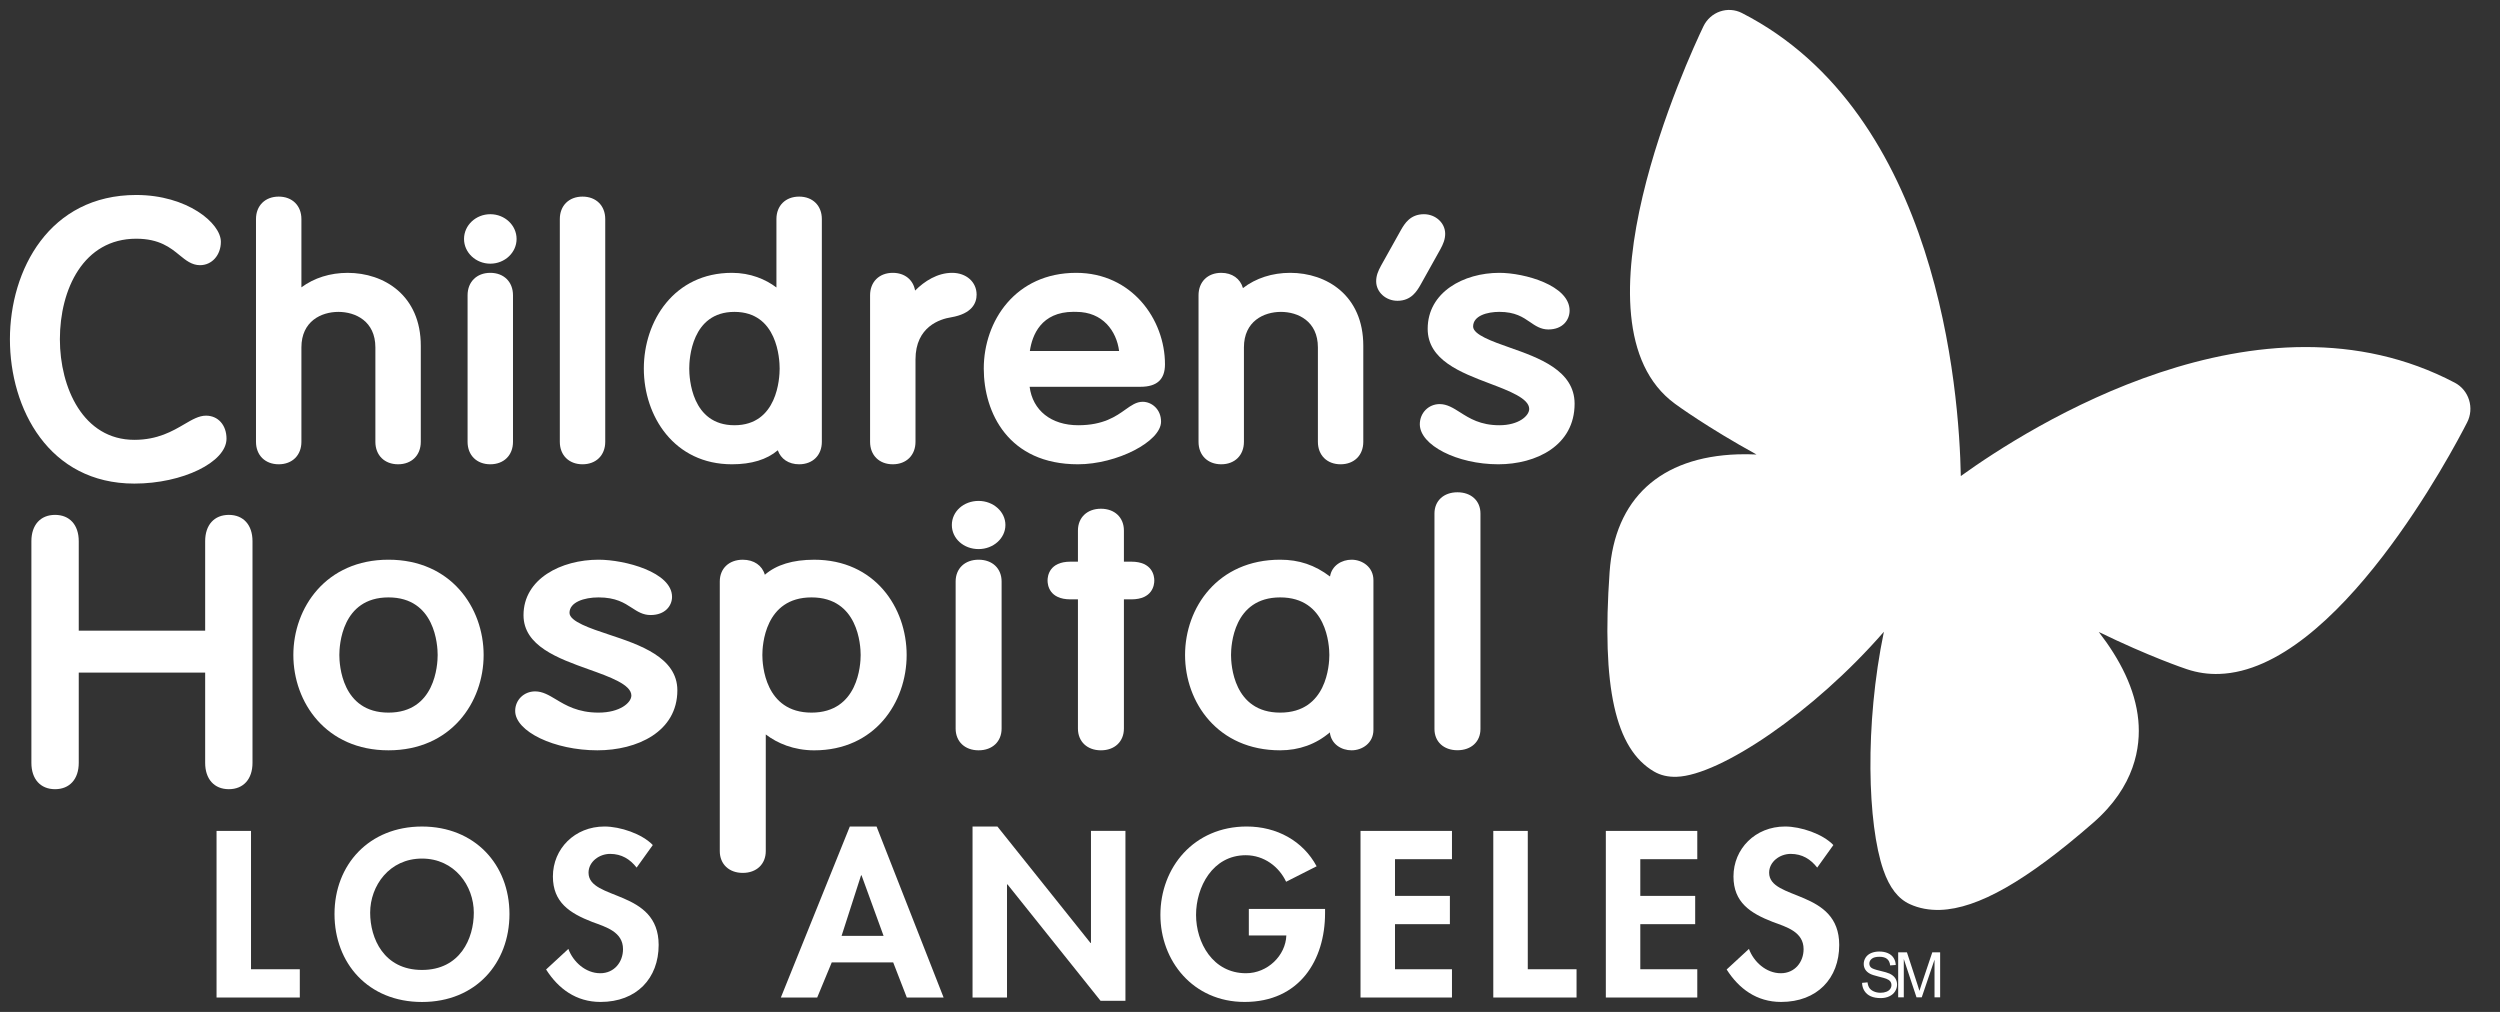 <svg width="126" height="51" viewBox="0 0 126 51" fill="none" xmlns="http://www.w3.org/2000/svg">
<rect x="0" y="0" width="126" height="51" fill="#333333" stroke="none"/>
<g clip-path="url(#clip0_903_4259)">
<path d="M124.441 20.159C124.325 19.783 124.067 19.471 123.726 19.291C113.879 14.105 102.245 21.528 98.825 23.993C98.744 19.714 97.702 5.717 87.791 0.655C87.449 0.48 87.049 0.453 86.686 0.579C86.323 0.705 86.022 0.974 85.853 1.326C85.123 2.849 78.889 16.302 84.417 20.349C84.53 20.432 86.046 21.54 88.529 22.907C88.212 22.892 87.896 22.888 87.585 22.899C83.677 23.029 81.382 25.137 81.124 28.832C80.717 34.642 81.407 37.743 83.363 38.885C83.691 39.077 84.076 39.166 84.507 39.15C86.679 39.079 91.416 35.905 94.948 31.841C93.972 36.543 94.125 41.553 94.921 43.846C95.23 44.738 95.667 45.302 96.256 45.569C96.716 45.781 97.234 45.877 97.79 45.859C99.682 45.795 102.129 44.403 105.493 41.471C107.604 39.634 107.898 37.647 107.771 36.304C107.624 34.728 106.835 33.215 105.778 31.851C108.32 33.089 110.085 33.685 110.215 33.727C110.76 33.91 111.308 33.986 111.857 33.966C117.8 33.768 123.643 22.664 124.344 21.288C124.523 20.94 124.557 20.533 124.441 20.159Z" fill="white"/>
<path d="M19.58 35.916C17.223 35.916 17.103 33.498 17.103 33.013C17.103 32.528 17.223 30.109 19.58 30.109C21.938 30.109 22.058 32.528 22.058 33.013C22.058 33.498 21.938 35.916 19.58 35.916ZM19.58 28.209C16.433 28.209 14.785 30.626 14.785 33.013C14.785 35.4 16.433 37.816 19.58 37.816C22.728 37.816 24.375 35.4 24.375 33.013C24.375 30.626 22.728 28.209 19.58 28.209Z" fill="white"/>
<path d="M30.693 31.984C29.76 31.674 28.703 31.323 28.703 30.888C28.703 30.35 29.438 30.109 30.166 30.109C31.036 30.109 31.463 30.387 31.841 30.632C32.13 30.821 32.404 30.998 32.788 30.998C33.532 30.998 33.871 30.523 33.871 30.082C33.871 28.836 31.496 28.209 30.166 28.209C28.288 28.209 26.385 29.168 26.385 31.004C26.385 32.56 28.132 33.184 29.673 33.736C30.729 34.113 31.821 34.503 31.821 35.054C31.821 35.416 31.246 35.916 30.166 35.916C29.13 35.916 28.516 35.548 28.021 35.25C27.659 35.033 27.346 34.846 26.97 34.846C26.406 34.846 25.965 35.278 25.965 35.829C25.965 36.868 27.94 37.816 30.109 37.816C32.115 37.816 34.139 36.881 34.139 34.791C34.139 33.129 32.228 32.494 30.693 31.984Z" fill="white"/>
<path d="M40.9 30.109C43.258 30.109 43.377 32.528 43.377 33.013C43.377 33.497 43.258 35.916 40.9 35.916C38.542 35.916 38.423 33.497 38.423 33.013C38.423 32.528 38.542 30.109 40.9 30.109ZM41.035 28.21C39.961 28.21 39.128 28.464 38.548 28.968C38.416 28.503 38.002 28.21 37.436 28.21C36.743 28.21 36.277 28.651 36.277 29.307V42.895C36.277 43.553 36.743 43.994 37.436 43.994C38.129 43.994 38.595 43.553 38.595 42.895V37.016C39.169 37.457 40.006 37.817 41.035 37.817C44.095 37.817 45.695 35.4 45.695 33.013C45.695 30.626 44.095 28.21 41.035 28.21Z" fill="white"/>
<path d="M49.322 28.209C48.629 28.209 48.164 28.651 48.164 29.307V36.719C48.164 37.375 48.629 37.816 49.322 37.816C50.016 37.816 50.481 37.375 50.481 36.719V29.307C50.481 28.651 50.016 28.209 49.322 28.209Z" fill="white"/>
<path d="M49.322 25.246C48.565 25.246 47.973 25.78 47.973 26.46C47.973 27.14 48.565 27.674 49.322 27.674C50.066 27.674 50.673 27.129 50.673 26.46C50.673 25.791 50.066 25.246 49.322 25.246Z" fill="white"/>
<path d="M57.017 28.308H56.645V26.738C56.645 26.082 56.18 25.64 55.486 25.64C54.794 25.64 54.328 26.082 54.328 26.738V28.308H53.955C52.88 28.308 52.797 29.035 52.797 29.258C52.797 29.48 52.88 30.208 53.955 30.208H54.328V36.719C54.328 37.375 54.794 37.816 55.486 37.816C56.18 37.816 56.645 37.375 56.645 36.719V30.208H57.017C58.092 30.208 58.177 29.48 58.177 29.258C58.177 29.035 58.092 28.308 57.017 28.308Z" fill="white"/>
<path d="M64.522 35.916C62.164 35.916 62.044 33.498 62.044 33.013C62.044 32.528 62.164 30.109 64.522 30.109C66.879 30.109 66.999 32.528 66.999 33.013C66.999 33.498 66.879 35.916 64.522 35.916ZM68.12 28.209C67.625 28.209 67.124 28.499 67.033 29.056C66.266 28.475 65.471 28.209 64.522 28.209C61.374 28.209 59.727 30.626 59.727 33.013C59.727 35.4 61.374 37.816 64.522 37.816C65.477 37.816 66.33 37.506 67.024 36.912C67.09 37.506 67.608 37.816 68.12 37.816C68.653 37.816 69.221 37.455 69.221 36.784V29.243C69.221 28.572 68.653 28.209 68.12 28.209Z" fill="white"/>
<path d="M73.455 24.811C72.762 24.811 72.297 25.241 72.297 25.881V36.741C72.297 37.382 72.762 37.812 73.455 37.812C74.149 37.812 74.615 37.382 74.615 36.741V25.881C74.615 25.241 74.149 24.811 73.455 24.811Z" fill="white"/>
<path d="M15.191 22.269V17.509C15.191 16.188 16.195 15.719 17.055 15.719C17.915 15.719 18.919 16.188 18.919 17.509V22.269C18.919 22.945 19.379 23.4 20.063 23.4C20.748 23.4 21.208 22.945 21.208 22.269V17.426C21.208 14.887 19.357 13.752 17.523 13.752C16.639 13.752 15.834 14.006 15.191 14.482V11.041C15.191 10.364 14.731 9.909 14.047 9.909C13.363 9.909 12.902 10.364 12.902 11.041V22.269C12.902 22.945 13.363 23.4 14.047 23.4C14.731 23.4 15.191 22.945 15.191 22.269Z" fill="white"/>
<path d="M24.712 13.289C25.442 13.289 26.036 12.729 26.036 12.043C26.036 11.355 25.442 10.796 24.712 10.796C23.981 10.796 23.387 11.355 23.387 12.043C23.387 12.729 23.981 13.289 24.712 13.289Z" fill="white"/>
<path d="M24.711 13.751C24.027 13.751 23.566 14.206 23.566 14.882V22.268C23.566 22.945 24.027 23.4 24.711 23.4C25.395 23.4 25.855 22.945 25.855 22.268V14.882C25.855 14.206 25.395 13.751 24.711 13.751Z" fill="white"/>
<path d="M29.359 23.4C30.044 23.4 30.504 22.945 30.504 22.269V11.04C30.504 10.364 30.044 9.909 29.359 9.909C28.675 9.909 28.215 10.364 28.215 11.04V22.269C28.215 22.945 28.675 23.4 29.359 23.4Z" fill="white"/>
<path d="M34.738 18.576C34.738 18.098 34.848 15.719 37.016 15.719C39.185 15.719 39.294 18.098 39.294 18.576C39.294 19.053 39.185 21.432 37.016 21.432C34.848 21.432 34.738 19.053 34.738 18.576ZM36.89 23.4C37.876 23.4 38.649 23.163 39.201 22.694C39.353 23.129 39.748 23.4 40.276 23.4C40.961 23.4 41.421 22.945 41.421 22.269V11.04C41.421 10.364 40.961 9.909 40.276 9.909C39.592 9.909 39.132 10.364 39.132 11.04V14.489C38.587 14.076 37.821 13.751 36.89 13.751C33.975 13.751 32.449 16.177 32.449 18.576C32.449 20.973 33.975 23.4 36.89 23.4Z" fill="white"/>
<path d="M49.221 14.849C49.221 14.212 48.702 13.751 47.986 13.751C47.252 13.751 46.595 14.167 46.121 14.645C46.026 14.101 45.598 13.751 44.996 13.751C44.312 13.751 43.852 14.206 43.852 14.882V22.268C43.852 22.945 44.312 23.4 44.996 23.4C45.68 23.4 46.141 22.945 46.141 22.268V18.116C46.141 16.455 47.393 16.077 47.937 15.992C48.997 15.81 49.221 15.27 49.221 14.849Z" fill="white"/>
<path d="M56.403 17.689H51.905C52.02 16.899 52.467 15.716 54.109 15.716L54.239 15.718C55.581 15.718 56.272 16.683 56.403 17.689ZM58.715 18.361C58.715 16.095 57.041 13.751 54.239 13.751C51.182 13.751 49.582 16.177 49.582 18.576C49.582 20.801 50.825 23.4 54.328 23.4C56.286 23.4 58.517 22.255 58.517 21.25C58.517 20.625 58.045 20.25 57.59 20.25C57.272 20.25 57.017 20.432 56.721 20.642C56.253 20.976 55.612 21.432 54.346 21.432C52.976 21.432 52.047 20.683 51.893 19.494H57.481C58.312 19.494 58.715 19.123 58.715 18.361Z" fill="white"/>
<path d="M61.55 23.4C62.234 23.4 62.694 22.945 62.694 22.269V17.509C62.694 16.188 63.698 15.719 64.558 15.719C65.418 15.719 66.422 16.188 66.422 17.509V22.269C66.422 22.945 66.882 23.4 67.565 23.4C68.251 23.4 68.71 22.945 68.71 22.269V17.426C68.71 14.887 66.86 13.751 65.026 13.751C64.119 13.751 63.296 14.019 62.645 14.519C62.51 14.046 62.103 13.751 61.55 13.751C60.865 13.751 60.406 14.206 60.406 14.882V22.269C60.406 22.945 60.865 23.4 61.55 23.4Z" fill="white"/>
<path d="M72.594 12.564C72.739 12.297 72.837 12.063 72.837 11.781C72.837 11.238 72.356 10.796 71.765 10.796C71.069 10.796 70.785 11.286 70.612 11.585L69.603 13.391C69.457 13.658 69.359 13.892 69.359 14.177C69.359 14.72 69.841 15.16 70.432 15.16C71.127 15.16 71.411 14.669 71.585 14.372L72.594 12.564Z" fill="white"/>
<path d="M76.086 17.516C75.223 17.213 74.245 16.868 74.245 16.457C74.245 15.912 74.957 15.718 75.567 15.718C76.365 15.718 76.758 15.989 77.107 16.228C77.375 16.413 77.653 16.605 78.036 16.605C78.773 16.605 79.108 16.112 79.108 15.653C79.108 14.385 76.838 13.751 75.567 13.751C73.773 13.751 71.955 14.72 71.955 16.572C71.955 18.145 73.615 18.773 75.08 19.328C76.059 19.699 77.072 20.083 77.072 20.61C77.072 20.954 76.549 21.432 75.567 21.432C74.612 21.432 74.065 21.085 73.584 20.779C73.249 20.566 72.933 20.366 72.56 20.366C71.998 20.366 71.559 20.811 71.559 21.383C71.559 22.439 73.444 23.4 75.514 23.4C77.428 23.4 79.36 22.457 79.36 20.347C79.36 18.668 77.544 18.029 76.086 17.516Z" fill="white"/>
<path d="M6.771 24.373C9.202 24.373 11.416 23.293 11.416 22.108C11.416 21.425 10.992 20.949 10.384 20.949C10.027 20.949 9.688 21.147 9.297 21.376C8.696 21.728 7.948 22.168 6.771 22.168C4.193 22.168 3.018 19.54 3.018 17.099C3.018 14.577 4.207 12.031 6.866 12.031C8.034 12.031 8.596 12.489 9.046 12.858C9.366 13.119 9.667 13.365 10.081 13.365C10.681 13.365 11.132 12.858 11.132 12.186C11.132 11.246 9.431 9.827 6.866 9.827C2.492 9.827 0.5 13.596 0.5 17.099C0.5 20.602 2.462 24.373 6.771 24.373Z" fill="white"/>
<path d="M11.533 25.95C10.797 25.95 10.34 26.457 10.34 27.276V31.787H3.969V27.276C3.969 26.457 3.511 25.95 2.775 25.95C2.039 25.95 1.582 26.457 1.582 27.276V38.448C1.582 39.266 2.039 39.775 2.775 39.775C3.511 39.775 3.969 39.266 3.969 38.448V33.9H10.34V38.448C10.34 39.266 10.797 39.775 11.533 39.775C12.269 39.775 12.726 39.266 12.726 38.448V27.276C12.726 26.457 12.269 25.95 11.533 25.95Z" fill="white"/>
<path d="M12.651 48.85H15.11V50.275H10.914V41.878H12.651V48.85Z" fill="white"/>
<path d="M21.268 43.272C19.625 43.272 18.656 44.641 18.656 46.001C18.656 47.292 19.342 48.885 21.268 48.885C23.195 48.885 23.88 47.292 23.88 46.001C23.88 44.641 22.911 43.272 21.268 43.272ZM21.268 50.5C18.55 50.5 16.859 48.539 16.859 46.067C16.859 43.573 18.608 41.657 21.268 41.657C23.928 41.657 25.677 43.573 25.677 46.067C25.677 48.539 23.986 50.5 21.268 50.5Z" fill="white"/>
<path d="M32.086 43.727C31.755 43.304 31.329 43.036 30.75 43.036C30.194 43.036 29.662 43.437 29.662 43.984C29.662 45.398 33.196 44.808 33.196 47.626C33.196 49.307 32.086 50.498 30.266 50.498C29.035 50.498 28.138 49.83 27.523 48.862L28.646 47.825C28.882 48.472 29.509 49.051 30.254 49.051C30.963 49.051 31.4 48.482 31.4 47.837C31.4 46.968 30.549 46.723 29.851 46.467C28.705 46.022 27.866 45.475 27.866 44.173C27.866 42.78 28.965 41.656 30.466 41.656C31.258 41.656 32.358 42.023 32.901 42.59L32.086 43.727Z" fill="white"/>
<path d="M43.422 44.116H43.398L42.416 47.167H44.532L43.422 44.116ZM41.92 48.505L41.187 50.275H39.355L42.831 41.656H44.178L47.558 50.275H45.703L45.017 48.505H41.92Z" fill="white"/>
<path d="M49.016 41.656H50.269L54.96 47.524H54.985V41.877H56.722V50.441H55.469L50.777 44.573H50.753V50.275H49.016V41.656Z" fill="white"/>
<path d="M66.783 45.81V46.022C66.783 48.393 65.494 50.498 62.729 50.498C60.128 50.498 58.484 48.426 58.484 46.111C58.484 43.716 60.175 41.656 62.834 41.656C64.347 41.656 65.671 42.379 66.358 43.661L64.82 44.44C64.466 43.683 63.71 43.103 62.786 43.103C61.109 43.103 60.281 44.717 60.281 46.111C60.281 47.502 61.121 49.051 62.799 49.051C63.886 49.051 64.797 48.16 64.832 47.146H62.941V45.81H66.783Z" fill="white"/>
<path d="M70.308 43.303V45.153H73.074V46.578H70.308V48.85H73.179V50.275H68.57V41.878H73.179V43.303H70.308Z" fill="white"/>
<path d="M77 48.85H79.458V50.275H75.262V41.878H77V48.85Z" fill="white"/>
<path d="M82.671 43.303V45.153H85.437V46.578H82.671V48.85H85.543V50.275H80.934V41.878H85.543V43.303H82.671Z" fill="white"/>
<path d="M91.587 43.727C91.256 43.304 90.831 43.036 90.251 43.036C89.696 43.036 89.164 43.437 89.164 43.984C89.164 45.398 92.697 44.808 92.697 47.626C92.697 49.307 91.587 50.498 89.766 50.498C88.537 50.498 87.638 49.83 87.023 48.862L88.147 47.825C88.383 48.472 89.01 49.051 89.754 49.051C90.463 49.051 90.901 48.482 90.901 47.837C90.901 46.968 90.05 46.723 89.352 46.467C88.206 46.022 87.367 45.475 87.367 44.173C87.367 42.78 88.466 41.656 89.967 41.656C90.759 41.656 91.859 42.023 92.402 42.59L91.587 43.727Z" fill="white"/>
<path d="M93.848 49.536L94.124 49.511C94.137 49.625 94.168 49.718 94.216 49.791C94.264 49.864 94.338 49.922 94.439 49.967C94.54 50.012 94.653 50.035 94.779 50.035C94.891 50.035 94.99 50.018 95.075 49.984C95.161 49.95 95.225 49.903 95.266 49.843C95.308 49.784 95.329 49.719 95.329 49.649C95.329 49.578 95.309 49.516 95.269 49.463C95.228 49.41 95.162 49.365 95.069 49.329C95.01 49.305 94.878 49.268 94.675 49.218C94.471 49.168 94.328 49.121 94.247 49.076C94.141 49.02 94.062 48.949 94.01 48.865C93.958 48.781 93.932 48.687 93.932 48.583C93.932 48.468 93.964 48.361 94.028 48.261C94.091 48.162 94.184 48.086 94.306 48.034C94.428 47.983 94.563 47.957 94.712 47.957C94.877 47.957 95.022 47.984 95.147 48.038C95.273 48.093 95.369 48.172 95.437 48.278C95.504 48.383 95.54 48.502 95.546 48.635L95.264 48.657C95.249 48.513 95.198 48.405 95.111 48.332C95.024 48.258 94.895 48.222 94.725 48.222C94.547 48.222 94.418 48.255 94.337 48.322C94.256 48.388 94.215 48.468 94.215 48.562C94.215 48.644 94.244 48.711 94.301 48.764C94.358 48.816 94.505 48.87 94.743 48.925C94.982 48.981 95.145 49.029 95.234 49.07C95.363 49.131 95.458 49.208 95.52 49.302C95.581 49.395 95.612 49.503 95.612 49.624C95.612 49.745 95.578 49.859 95.511 49.966C95.443 50.073 95.346 50.156 95.22 50.215C95.093 50.275 94.951 50.304 94.793 50.304C94.592 50.304 94.424 50.274 94.288 50.214C94.153 50.154 94.046 50.064 93.969 49.944C93.892 49.824 93.852 49.688 93.848 49.536Z" fill="white"/>
<path d="M95.668 50.266V47.996H96.109L96.634 49.603C96.682 49.753 96.718 49.865 96.74 49.939C96.765 49.856 96.804 49.735 96.858 49.575L97.388 47.996H97.783V50.266H97.5V48.366L96.856 50.266H96.592L95.951 48.334V50.266H95.668Z" fill="white"/>
</g>
<defs>
<clipPath id="clip0_903_4259">
<rect width="125" height="51" fill="white" transform="translate(0.004)"/>
</clipPath>
</defs>
</svg>
